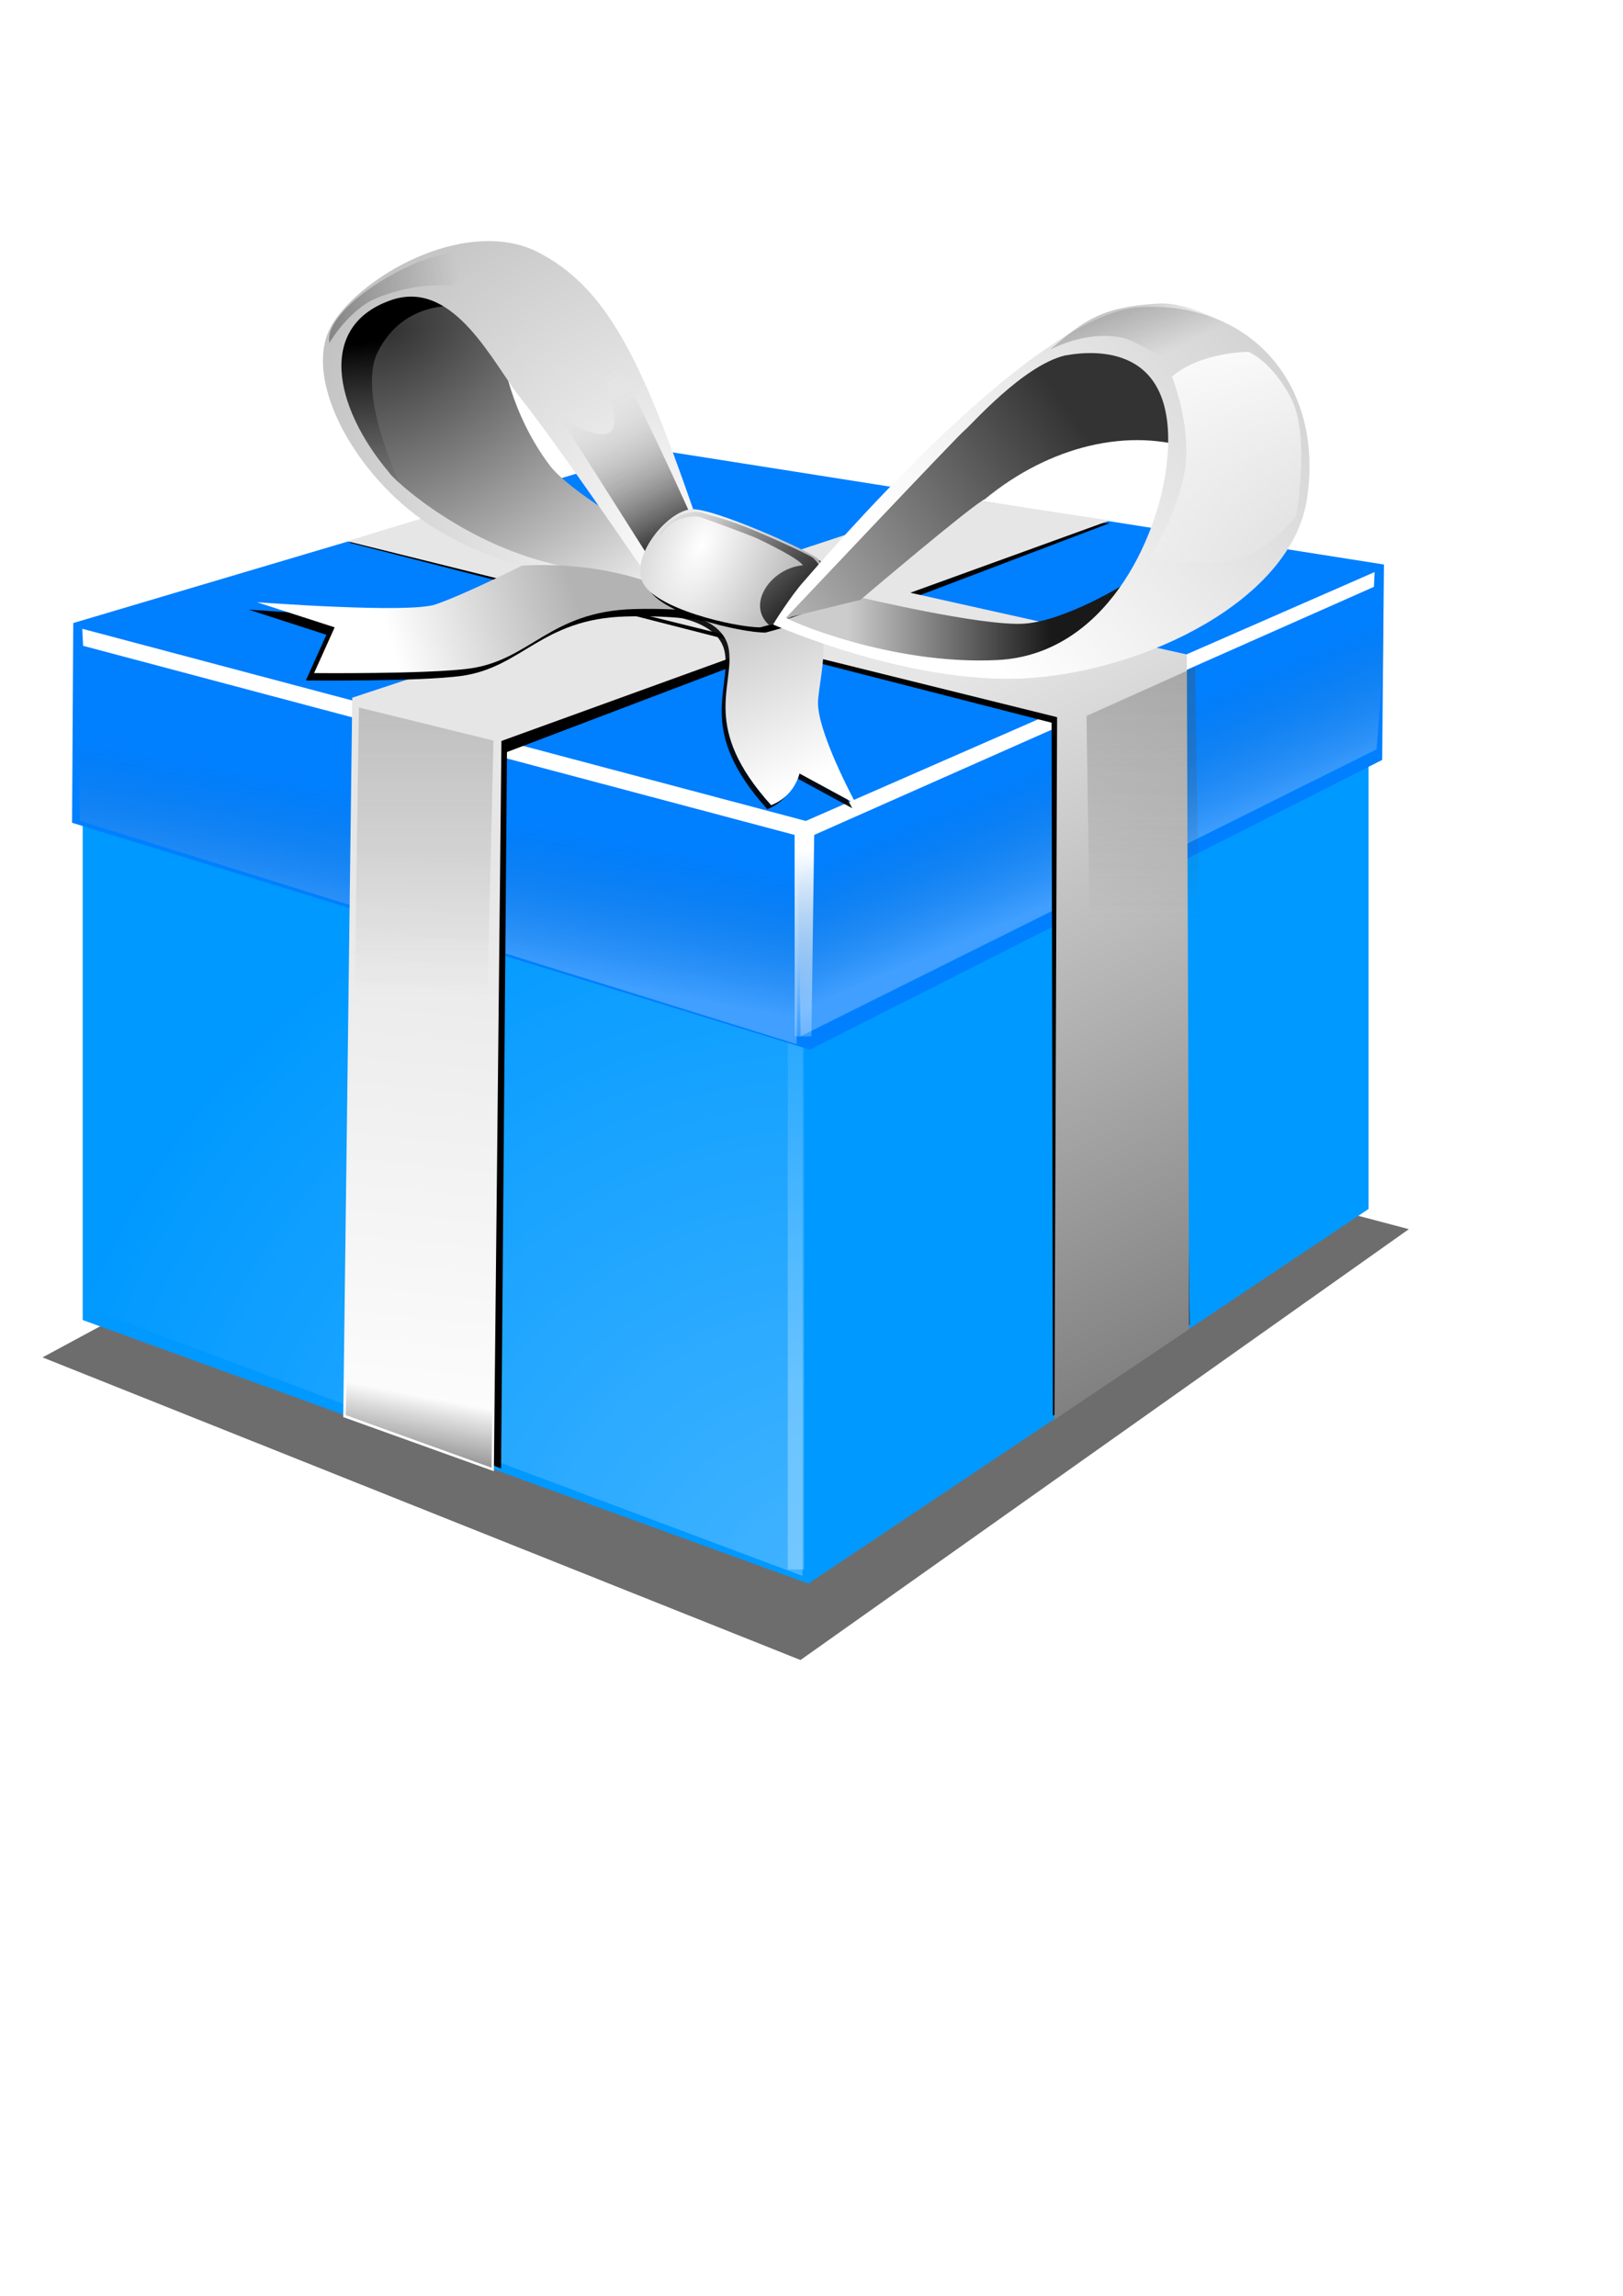 <?xml version="1.0" encoding="UTF-8" standalone="no"?>
<!-- Created with Inkscape (http://www.inkscape.org/) -->
<svg
   xmlns:dc="http://purl.org/dc/elements/1.1/"
   xmlns:cc="http://creativecommons.org/ns#"
   xmlns:rdf="http://www.w3.org/1999/02/22-rdf-syntax-ns#"
   xmlns:svg="http://www.w3.org/2000/svg"
   xmlns="http://www.w3.org/2000/svg"
   xmlns:xlink="http://www.w3.org/1999/xlink"
   xmlns:sodipodi="http://sodipodi.sourceforge.net/DTD/sodipodi-0.dtd"
   xmlns:inkscape="http://www.inkscape.org/namespaces/inkscape"
   width="210mm"
   height="297mm"
   id="svg5520"
   sodipodi:version="0.32"
   inkscape:version="0.46"
   sodipodi:docname="presente.svg"
   inkscape:output_extension="org.inkscape.output.svg.inkscape">
  <defs
     id="defs5522">
    <filter
       inkscape:collect="always"
       id="filter5389">
      <feGaussianBlur
         inkscape:collect="always"
         stdDeviation="0.08"
         id="feGaussianBlur5391" />
    </filter>
    <linearGradient
       inkscape:collect="always"
       id="linearGradient5293">
      <stop
         style="stop-color:#ffffff;stop-opacity:1;"
         offset="0"
         id="stop5295" />
      <stop
         style="stop-color:#ffffff;stop-opacity:0;"
         offset="1"
         id="stop5297" />
    </linearGradient>
    <linearGradient
       inkscape:collect="always"
       xlink:href="#linearGradient5293"
       id="linearGradient3217"
       gradientUnits="userSpaceOnUse"
       x1="1031.766"
       y1="164.107"
       x2="1032.419"
       y2="171.904" />
    <linearGradient
       inkscape:collect="always"
       xlink:href="#linearGradient5119"
       id="linearGradient3215"
       gradientUnits="userSpaceOnUse"
       gradientTransform="translate(22.425,0.718)"
       x1="1006.495"
       y1="161.718"
       x2="1008.224"
       y2="163.856" />
    <filter
       inkscape:collect="always"
       id="filter5115">
      <feGaussianBlur
         inkscape:collect="always"
         stdDeviation="0.07"
         id="feGaussianBlur5117" />
    </filter>
    <linearGradient
       inkscape:collect="always"
       id="linearGradient5119">
      <stop
         style="stop-color:#000000;stop-opacity:1;"
         offset="0"
         id="stop5121" />
      <stop
         style="stop-color:#000000;stop-opacity:0;"
         offset="1"
         id="stop5123" />
    </linearGradient>
    <linearGradient
       inkscape:collect="always"
       xlink:href="#linearGradient5119"
       id="linearGradient3213"
       gradientUnits="userSpaceOnUse"
       x1="1004.452"
       y1="162.966"
       x2="1008.617"
       y2="162.037" />
    <linearGradient
       id="linearGradient4807">
      <stop
         style="stop-color:#cccccc;stop-opacity:1;"
         offset="0"
         id="stop4809" />
      <stop
         style="stop-color:#ffffff;stop-opacity:1;"
         offset="1"
         id="stop4811" />
    </linearGradient>
    <linearGradient
       inkscape:collect="always"
       xlink:href="#linearGradient4807"
       id="linearGradient3211"
       gradientUnits="userSpaceOnUse"
       x1="1036.538"
       y1="164.831"
       x2="1025.098"
       y2="174.399" />
    <linearGradient
       id="linearGradient4815">
      <stop
         style="stop-color:#333333;stop-opacity:1;"
         offset="0"
         id="stop4817" />
      <stop
         style="stop-color:#cccccc;stop-opacity:1;"
         offset="1"
         id="stop4819" />
    </linearGradient>
    <linearGradient
       inkscape:collect="always"
       xlink:href="#linearGradient4815"
       id="linearGradient3209"
       gradientUnits="userSpaceOnUse"
       x1="1027.698"
       y1="166.911"
       x2="1017.09"
       y2="174.295" />
    <filter
       inkscape:collect="always"
       id="filter5073">
      <feGaussianBlur
         inkscape:collect="always"
         stdDeviation="0.053"
         id="feGaussianBlur5075" />
    </filter>
    <linearGradient
       inkscape:collect="always"
       id="linearGradient4949">
      <stop
         style="stop-color:#000000;stop-opacity:1;"
         offset="0"
         id="stop4951" />
      <stop
         style="stop-color:#000000;stop-opacity:0;"
         offset="1"
         id="stop4953" />
    </linearGradient>
    <linearGradient
       inkscape:collect="always"
       xlink:href="#linearGradient4949"
       id="linearGradient3207"
       gradientUnits="userSpaceOnUse"
       x1="1019.533"
       y1="174.218"
       x2="1015.665"
       y2="169.45" />
    <linearGradient
       id="linearGradient5397">
      <stop
         style="stop-color:#cccccc;stop-opacity:1;"
         offset="0"
         id="stop5399" />
      <stop
         style="stop-color:#191919;stop-opacity:1;"
         offset="1"
         id="stop5401" />
    </linearGradient>
    <linearGradient
       inkscape:collect="always"
       xlink:href="#linearGradient5397"
       id="linearGradient3205"
       gradientUnits="userSpaceOnUse"
       x1="1020.734"
       y1="173.066"
       x2="1027.008"
       y2="173.066" />
    <linearGradient
       id="linearGradient4801">
      <stop
         id="stop4803"
         offset="0"
         style="stop-color:#ffffff;stop-opacity:1" />
      <stop
         id="stop4805"
         offset="1"
         style="stop-color:#000000;stop-opacity:1" />
    </linearGradient>
    <radialGradient
       inkscape:collect="always"
       xlink:href="#linearGradient4801"
       id="radialGradient3203"
       gradientUnits="userSpaceOnUse"
       gradientTransform="matrix(3.54,1.639,-3.248,7.016,-1854.68,-2912.752)"
       cx="999.932"
       cy="205.931"
       fx="999.932"
       fy="205.931"
       r="2.865" />
    <filter
       inkscape:collect="always"
       id="filter4943">
      <feGaussianBlur
         inkscape:collect="always"
         stdDeviation="0.105"
         id="feGaussianBlur4945" />
    </filter>
    <linearGradient
       id="linearGradient4891">
      <stop
         style="stop-color:#333333;stop-opacity:1;"
         offset="0"
         id="stop4893" />
      <stop
         style="stop-color:#ffffff;stop-opacity:0;"
         offset="1"
         id="stop4895" />
    </linearGradient>
    <linearGradient
       inkscape:collect="always"
       xlink:href="#linearGradient4891"
       id="linearGradient3201"
       gradientUnits="userSpaceOnUse"
       x1="1015.508"
       y1="170.629"
       x2="1013.005"
       y2="165.692" />
    <filter
       inkscape:collect="always"
       id="filter4875">
      <feGaussianBlur
         inkscape:collect="always"
         stdDeviation="0.084"
         id="feGaussianBlur4877" />
    </filter>
    <linearGradient
       id="linearGradient2955">
      <stop
         style="stop-color:#b3b3b3;stop-opacity:1;"
         offset="0"
         id="stop2957" />
      <stop
         style="stop-color:#ffffff;stop-opacity:1;"
         offset="1"
         id="stop2959" />
    </linearGradient>
    <linearGradient
       inkscape:collect="always"
       xlink:href="#linearGradient2955"
       id="linearGradient3199"
       gradientUnits="userSpaceOnUse"
       x1="1012.309"
       y1="172.476"
       x2="1006.663"
       y2="174.089" />
    <linearGradient
       id="linearGradient4204">
      <stop
         style="stop-color:#ffffff;stop-opacity:1"
         offset="0"
         id="stop4206" />
      <stop
         style="stop-color:#b3b3b3;stop-opacity:1"
         offset="1"
         id="stop4208" />
    </linearGradient>
    <radialGradient
       inkscape:collect="always"
       xlink:href="#linearGradient4204"
       id="radialGradient3197"
       gradientUnits="userSpaceOnUse"
       gradientTransform="matrix(-1.82,-2.225,2.135,-1.747,2372.204,2740.573)"
       cx="990.439"
       cy="209.136"
       fx="990.439"
       fy="209.136"
       r="5.838" />
    <filter
       inkscape:collect="always"
       id="filter5203">
      <feGaussianBlur
         inkscape:collect="always"
         stdDeviation="0.149"
         id="feGaussianBlur5205" />
    </filter>
    <linearGradient
       id="linearGradient5133">
      <stop
         id="stop5135"
         offset="0"
         style="stop-color:#7f7f7f;stop-opacity:0;" />
      <stop
         id="stop5137"
         offset="1"
         style="stop-color:#000000;stop-opacity:1" />
    </linearGradient>
    <linearGradient
       inkscape:collect="always"
       xlink:href="#linearGradient5133"
       id="linearGradient3195"
       gradientUnits="userSpaceOnUse"
       x1="1006.695"
       y1="170.131"
       x2="1006.115"
       y2="164.622" />
    <filter
       inkscape:collect="always"
       id="filter4358"
       x="-0.024"
       width="1.048"
       y="-0.1"
       height="1.201">
      <feGaussianBlur
         inkscape:collect="always"
         stdDeviation="0.14"
         id="feGaussianBlur4360" />
    </filter>
    <linearGradient
       inkscape:collect="always"
       id="linearGradient4362">
      <stop
         style="stop-color:#b3b3b3;stop-opacity:1;"
         offset="0"
         id="stop4364" />
      <stop
         style="stop-color:#ffffff;stop-opacity:1"
         offset="1"
         id="stop4366" />
    </linearGradient>
    <linearGradient
       inkscape:collect="always"
       xlink:href="#linearGradient4362"
       id="linearGradient3193"
       gradientUnits="userSpaceOnUse"
       gradientTransform="translate(17.482,-35.69)"
       x1="999.142"
       y1="206.812"
       x2="1003.019"
       y2="213.361" />
    <filter
       inkscape:collect="always"
       id="filter4332">
      <feGaussianBlur
         inkscape:collect="always"
         stdDeviation="0.08"
         id="feGaussianBlur4334" />
    </filter>
    <linearGradient
       inkscape:collect="always"
       xlink:href="#linearGradient3969"
       id="linearGradient3191"
       gradientUnits="userSpaceOnUse"
       gradientTransform="translate(22.384,-0.586)"
       x1="991.102"
       y1="208.358"
       x2="991.102"
       y2="220.492" />
    <linearGradient
       inkscape:collect="always"
       id="linearGradient4015">
      <stop
         style="stop-color:#000000;stop-opacity:1;"
         offset="0"
         id="stop4017" />
      <stop
         style="stop-color:#000000;stop-opacity:0;"
         offset="1"
         id="stop4019" />
    </linearGradient>
    <linearGradient
       inkscape:collect="always"
       xlink:href="#linearGradient4015"
       id="linearGradient3189"
       gradientUnits="userSpaceOnUse"
       gradientTransform="translate(16.514,-35.636)"
       x1="990.989"
       y1="237.27"
       x2="991.806"
       y2="232.985" />
    <filter
       inkscape:collect="always"
       id="filter4009">
      <feGaussianBlur
         inkscape:collect="always"
         stdDeviation="0.151"
         id="feGaussianBlur4011" />
    </filter>
    <linearGradient
       inkscape:collect="always"
       id="linearGradient3969">
      <stop
         style="stop-color:#4d4d4d;stop-opacity:1;"
         offset="0"
         id="stop3971" />
      <stop
         style="stop-color:#4d4d4d;stop-opacity:0;"
         offset="1"
         id="stop3973" />
    </linearGradient>
    <linearGradient
       inkscape:collect="always"
       xlink:href="#linearGradient3969"
       id="linearGradient3187"
       gradientUnits="userSpaceOnUse"
       gradientTransform="translate(16.514,-35.636)"
       x1="991.102"
       y1="208.358"
       x2="991.102"
       y2="220.492" />
    <linearGradient
       id="linearGradient4823">
      <stop
         style="stop-color:#333333;stop-opacity:1;"
         offset="0"
         id="stop4825" />
      <stop
         style="stop-color:#efefef;stop-opacity:1;"
         offset="1"
         id="stop4827" />
    </linearGradient>
    <radialGradient
       inkscape:collect="always"
       xlink:href="#linearGradient4823"
       id="radialGradient3185"
       gradientUnits="userSpaceOnUse"
       gradientTransform="matrix(0.99,1.759,-2.708,1.525,456.918,-1857.217)"
       cx="1006.307"
       cy="164.892"
       fx="1006.307"
       fy="164.892"
       r="5.473" />
    <linearGradient
       id="linearGradient4304">
      <stop
         id="stop4306"
         offset="0"
         style="stop-color:#e6e6e6;stop-opacity:1" />
      <stop
         id="stop4308"
         offset="1"
         style="stop-color:#666666;stop-opacity:1" />
    </linearGradient>
    <linearGradient
       inkscape:collect="always"
       xlink:href="#linearGradient4304"
       id="linearGradient3183"
       gradientUnits="userSpaceOnUse"
       gradientTransform="translate(16.514,-35.636)"
       x1="1007.902"
       y1="210.213"
       x2="1019.981"
       y2="235.482" />
    <filter
       inkscape:collect="always"
       id="filter3954">
      <feGaussianBlur
         inkscape:collect="always"
         stdDeviation="0.146"
         id="feGaussianBlur3956" />
    </filter>
    <linearGradient
       inkscape:collect="always"
       xlink:href="#linearGradient4224"
       id="linearGradient3181"
       gradientUnits="userSpaceOnUse"
       gradientTransform="translate(30.258,-36.49)"
       x1="991.577"
       y1="219.124"
       x2="992.394"
       y2="214.703" />
    <linearGradient
       id="linearGradient3958">
      <stop
         style="stop-color:#ffffff;stop-opacity:1;"
         offset="0"
         id="stop3960" />
      <stop
         style="stop-color:#e6e6e6;stop-opacity:1"
         offset="1"
         id="stop3962" />
    </linearGradient>
    <linearGradient
       inkscape:collect="always"
       xlink:href="#linearGradient3958"
       id="linearGradient3179"
       gradientUnits="userSpaceOnUse"
       gradientTransform="translate(16.514,-35.636)"
       x1="994.01"
       y1="235.885"
       x2="996.023"
       y2="216.38" />
    <filter
       inkscape:collect="always"
       id="filter3936">
      <feGaussianBlur
         inkscape:collect="always"
         stdDeviation="0.191"
         id="feGaussianBlur3938" />
    </filter>
    <filter
       inkscape:collect="always"
       id="filter3840">
      <feGaussianBlur
         inkscape:collect="always"
         stdDeviation="0.291"
         id="feGaussianBlur3842" />
    </filter>
    <linearGradient
       inkscape:collect="always"
       xlink:href="#linearGradient3892"
       id="linearGradient3177"
       gradientUnits="userSpaceOnUse"
       gradientTransform="translate(16.514,-35.636)"
       x1="1002.809"
       y1="215.926"
       x2="1003.066"
       y2="223.377" />
    <filter
       inkscape:collect="always"
       id="filter4286">
      <feGaussianBlur
         inkscape:collect="always"
         stdDeviation="0.18"
         id="feGaussianBlur4288" />
    </filter>
    <linearGradient
       id="linearGradient4224"
       inkscape:collect="always">
      <stop
         id="stop4226"
         offset="0"
         style="stop-color:#ffffff;stop-opacity:1" />
      <stop
         id="stop4228"
         offset="1"
         style="stop-color:#4d4d4d;stop-opacity:0;" />
    </linearGradient>
    <linearGradient
       inkscape:collect="always"
       xlink:href="#linearGradient4224"
       id="linearGradient3175"
       gradientUnits="userSpaceOnUse"
       gradientTransform="translate(16.514,-35.636)"
       x1="991.577"
       y1="219.124"
       x2="992.394"
       y2="214.703" />
    <filter
       inkscape:collect="always"
       id="filter3888"
       x="-0.727"
       width="2.454"
       y="-0.024"
       height="1.049">
      <feGaussianBlur
         inkscape:collect="always"
         stdDeviation="0.157"
         id="feGaussianBlur3890" />
    </filter>
    <linearGradient
       inkscape:collect="always"
       id="linearGradient3892">
      <stop
         style="stop-color:#ffffff;stop-opacity:1;"
         offset="0"
         id="stop3894" />
      <stop
         style="stop-color:#ffffff;stop-opacity:0;"
         offset="1"
         id="stop3896" />
    </linearGradient>
    <linearGradient
       inkscape:collect="always"
       xlink:href="#linearGradient3892"
       id="linearGradient3173"
       gradientUnits="userSpaceOnUse"
       x1="1002.943"
       y1="233.494"
       x2="1002.943"
       y2="218.973" />
    <filter
       inkscape:collect="always"
       id="filter4049">
      <feGaussianBlur
         inkscape:collect="always"
         stdDeviation="0.287"
         id="feGaussianBlur4051" />
    </filter>
    <linearGradient
       inkscape:collect="always"
       id="linearGradient4025">
      <stop
         style="stop-color:#ffffff;stop-opacity:1;"
         offset="0"
         id="stop4027" />
      <stop
         style="stop-color:#ffffff;stop-opacity:0"
         offset="1"
         id="stop4029" />
    </linearGradient>
    <radialGradient
       inkscape:collect="always"
       xlink:href="#linearGradient4025"
       id="radialGradient3171"
       gradientUnits="userSpaceOnUse"
       gradientTransform="matrix(1.164,-1.975,2.046,1.206,-614.231,1863.894)"
       cx="985.762"
       cy="238.348"
       fx="985.762"
       fy="238.348"
       r="11.035" />
    <filter
       inkscape:collect="always"
       id="filter4715"
       x="-0.06"
       width="1.119"
       y="-0.133"
       height="1.266">
      <feGaussianBlur
         inkscape:collect="always"
         stdDeviation="2.386"
         id="feGaussianBlur4717" />
    </filter>
    <inkscape:perspective
       sodipodi:type="inkscape:persp3d"
       inkscape:vp_x="0 : 526.18109 : 1"
       inkscape:vp_y="0 : 1000 : 0"
       inkscape:vp_z="744.09448 : 526.18109 : 1"
       inkscape:persp3d-origin="372.04724 : 350.78739 : 1"
       id="perspective5528" />
  </defs>
  <sodipodi:namedview
     id="base"
     pagecolor="#ffffff"
     bordercolor="#666666"
     borderopacity="1.0"
     inkscape:pageopacity="0.0"
     inkscape:pageshadow="2"
     inkscape:zoom="0.35"
     inkscape:cx="350"
     inkscape:cy="520"
     inkscape:document-units="px"
     inkscape:current-layer="layer1"
     showgrid="false"
     inkscape:window-width="640"
     inkscape:window-height="669"
     inkscape:window-x="69"
     inkscape:window-y="69" />
  <g
     inkscape:label="Camada 1"
     inkscape:groupmode="layer"
     id="layer1">
    <g
       id="g5182"
       transform="matrix(7.343,0,0,7.343,-9410.659,-4258.487)">
      <path
         transform="matrix(0.949,0,0,0.976,67.945,16.493)"
         sodipodi:nodetypes="ccccc"
         id="path4665"
         d="M 1281.844,669.906 L 1335.036,690.553 L 1377.729,661.158 L 1324.538,647.51 L 1281.844,669.906 z"
         style="opacity:0.756;fill:#000000;fill-rule:evenodd;stroke:none;stroke-width:1px;stroke-linecap:butt;stroke-linejoin:miter;stroke-opacity:1;filter:url(#filter4715)" />
      <g
         transform="matrix(2.154,0,0,2.154,-860.659,248.104)"
         id="g3101">
        <g
           id="g3103">
          <path
             sodipodi:nodetypes="ccccccc"
             id="path3105"
             d="M 997.098,177.345 L 997.098,194.861 L 1019.532,203.008 L 1036.854,191.428 L 1036.854,174.787 L 1019.046,184.227 L 997.098,177.345 z"
             style="fill:#0099ff;fill-opacity:1;fill-rule:evenodd;stroke:none;stroke-width:0.2;stroke-linecap:butt;stroke-linejoin:miter;stroke-miterlimit:4;stroke-dasharray:none;stroke-opacity:1" />
          <path
             sodipodi:nodetypes="ccccc"
             id="path3107"
             d="M 997.283,194.506 L 1019.353,202.771 L 1019.353,185.696 L 997.283,178.976 L 997.283,194.506 z"
             style="opacity:0.525;fill:url(#radialGradient3171);fill-opacity:1;fill-rule:evenodd;stroke:none;stroke-width:1px;stroke-linecap:butt;stroke-linejoin:miter;stroke-opacity:1;filter:url(#filter4049)" />
          <rect
             transform="matrix(1.138,0,0,1.138,-122.155,-68.53)"
             y="222.422"
             x="1002.683"
             height="15.805"
             width="0.439"
             id="rect3109"
             style="opacity:0.522;fill:url(#linearGradient3173);fill-opacity:1;fill-rule:nonzero;stroke:none;stroke-width:0.2;stroke-linecap:butt;stroke-linejoin:miter;marker:none;marker-start:none;marker-mid:none;marker-end:none;stroke-miterlimit:4;stroke-dasharray:none;stroke-dashoffset:0;stroke-opacity:1;visibility:visible;display:inline;overflow:visible;filter:url(#filter3888);enable-background:accumulate" />
          <path
             sodipodi:nodetypes="ccccccc"
             id="path3111"
             d="M 1014.843,167.961 L 1037.331,171.506 L 1037.276,177.546 L 1019.579,186.502 L 996.769,179.489 L 996.806,173.315 L 1014.843,167.961 z"
             style="fill:#007fff;fill-opacity:1;fill-rule:nonzero;stroke:none;stroke-width:0.2;stroke-linecap:butt;stroke-linejoin:miter;marker:none;marker-start:none;marker-mid:none;marker-end:none;stroke-miterlimit:4;stroke-dashoffset:0;stroke-opacity:1;visibility:visible;display:inline;overflow:visible;enable-background:accumulate" />
          <path
             sodipodi:nodetypes="ccccc"
             id="path3113"
             d="M 996.92,175.07 L 997.011,179.43 L 1019.171,186.332 L 1019.262,181.246 L 996.92,175.07 z"
             style="opacity:0.5;fill:url(#linearGradient3175);fill-opacity:1;fill-rule:evenodd;stroke:none;stroke-width:1px;stroke-linecap:butt;stroke-linejoin:miter;stroke-opacity:1;filter:url(#filter4286)" />
          <path
             sodipodi:nodetypes="cccccccccc"
             id="path3115"
             d="M 997.084,173.492 L 1019.455,179.433 L 1037.043,171.739 L 1037.021,172.196 L 1019.715,179.865 L 1019.629,186.095 L 1019.11,186.095 L 1019.109,179.865 L 997.11,174.019 L 997.084,173.492 z"
             style="fill:url(#linearGradient3177);fill-opacity:1;fill-rule:evenodd;stroke:none;stroke-width:1px;stroke-linecap:butt;stroke-linejoin:miter;stroke-opacity:1;filter:url(#filter3840)" />
          <path
             style="fill:#000000;fill-rule:evenodd;stroke:none;stroke-width:0.2;stroke-linecap:butt;stroke-linejoin:miter;stroke-miterlimit:4;stroke-dasharray:none;stroke-opacity:1;filter:url(#filter3936)"
             d="M 1023.92,170.194 L 1005.603,175.966 L 1005.355,197.579 L 1010.034,199.451 L 1010.216,177.303 L 1028.858,170.223 L 1023.92,170.194 z"
             id="path3117"
             sodipodi:nodetypes="ccccccc" />
          <path
             sodipodi:nodetypes="ccccccc"
             id="path3119"
             d="M 1024.178,169.433 L 1005.432,175.623 L 1005.153,197.861 L 1009.81,199.534 L 1010.045,176.96 L 1028.852,170.144 L 1024.178,169.433 z"
             style="fill:url(#linearGradient3179);fill-opacity:1;fill-rule:evenodd;stroke:none;stroke-width:0.2;stroke-linecap:butt;stroke-linejoin:miter;stroke-miterlimit:4;stroke-dasharray:none;stroke-opacity:1" />
          <path
             transform="matrix(-1,0.243,0,1,2052.212,-250.389)"
             style="opacity:0.5;fill:url(#linearGradient3181);fill-opacity:1;fill-rule:evenodd;stroke:none;stroke-width:1px;stroke-linecap:butt;stroke-linejoin:miter;stroke-opacity:1;filter:url(#filter4286)"
             d="M 1014.75,176.328 L 1015.109,180.936 L 1032.915,185.478 L 1033.006,180.392 L 1014.75,176.328 z"
             id="path3121"
             sodipodi:nodetypes="ccccc" />
          <path
             style="fill:#000000;fill-rule:evenodd;stroke:none;stroke-width:0.2;stroke-linecap:butt;stroke-linejoin:miter;stroke-miterlimit:4;stroke-dasharray:none;stroke-opacity:1;filter:url(#filter3954)"
             d="M 1005.332,170.829 L 1027.054,176.396 L 1027.095,197.821 L 1031.323,195.004 L 1031.065,174.457 L 1009.536,169.707 L 1005.332,170.829 z"
             id="path3123"
             sodipodi:nodetypes="ccccccc" />
          <path
             sodipodi:nodetypes="ccccccc"
             id="path3125"
             d="M 1005.275,170.785 L 1027.225,176.225 L 1027.142,197.94 L 1031.308,195.144 L 1031.236,174.286 L 1009.605,169.459 L 1005.275,170.785 z"
             style="fill:url(#linearGradient3183);fill-opacity:1;fill-rule:evenodd;stroke:none;stroke-width:0.2;stroke-linecap:butt;stroke-linejoin:miter;stroke-miterlimit:4;stroke-dasharray:none;stroke-opacity:1" />
          <path
             sodipodi:nodetypes="csccssssscc"
             id="path3127"
             d="M 1010.07,164.985 C 1010.07,164.985 1010.288,166.787 1011.541,168.446 C 1012.135,169.233 1014.439,170.565 1014.439,170.565 L 1015.694,172.079 C 1015.694,172.079 1014.396,172.512 1013.747,172.425 C 1013.098,172.339 1009.88,171.405 1008.668,170.713 C 1007.457,170.021 1005.294,167.581 1005.164,167.019 C 1005.035,166.457 1004.437,164.994 1004.956,164.043 C 1005.475,163.091 1006.48,162.649 1006.783,162.606 C 1007.086,162.563 1009.941,164.034 1009.941,164.034 L 1010.07,164.985 z"
             style="fill:url(#radialGradient3185);fill-opacity:1;fill-rule:evenodd;stroke:none;stroke-width:1px;stroke-linecap:butt;stroke-linejoin:miter;stroke-opacity:1" />
          <path
             sodipodi:nodetypes="ccccc"
             id="path3129"
             d="M 1005.639,175.926 L 1009.798,176.949 L 1009.525,188.537 L 1005.503,184.992 L 1005.639,175.926 z"
             style="opacity:0.591;fill:url(#linearGradient3187);fill-opacity:1;fill-rule:evenodd;stroke:none;stroke-width:1px;stroke-linecap:butt;stroke-linejoin:miter;stroke-opacity:1;filter:url(#filter4009)" />
          <path
             sodipodi:nodetypes="ccccc"
             id="path3131"
             d="M 1005.304,195.272 L 1005.229,197.799 L 1009.74,199.427 L 1009.777,196.638 L 1005.304,195.272 z"
             style="fill:url(#linearGradient3189);fill-opacity:1;fill-rule:evenodd;stroke:none;stroke-width:1px;stroke-linecap:butt;stroke-linejoin:miter;stroke-opacity:1" />
          <path
             transform="matrix(-0.828,0,0,0.828,1869.023,0.32)"
             style="opacity:0.674;fill:url(#linearGradient3191);fill-opacity:1;fill-rule:evenodd;stroke:none;stroke-width:1px;stroke-linecap:butt;stroke-linejoin:miter;stroke-opacity:1;filter:url(#filter4009)"
             d="M 1011.509,210.576 L 1015.567,212.399 L 1015.395,223.587 L 1011.373,220.042 L 1011.509,210.576 z"
             id="path3133"
             sodipodi:nodetypes="ccccc" />
          <g
             transform="matrix(0.995,9.6578378e-2,-9.6578378e-2,0.995,21.678,-97.313)"
             id="g3135">
            <path
               sodipodi:nodetypes="cscccsscc"
               id="path3137"
               d="M 1014.997,173.213 C 1014.997,173.213 1016.905,173.072 1017.188,174.202 C 1017.471,175.333 1016.552,176.676 1018.955,178.867 C 1019.662,178.514 1019.732,177.807 1019.732,177.807 L 1021.57,178.585 C 1021.57,178.585 1020.086,176.394 1020.086,175.475 C 1020.086,174.556 1020.298,173.425 1019.662,173.072 C 1019.025,172.718 1015.916,172.718 1015.916,172.718 L 1014.997,173.213 z"
               style="opacity:0.953;fill:#000000;fill-opacity:1;fill-rule:evenodd;stroke:none;stroke-width:0.2;stroke-linecap:butt;stroke-linejoin:miter;stroke-miterlimit:4;stroke-dasharray:none;stroke-opacity:1;filter:url(#filter4332)" />
            <path
               style="fill:url(#linearGradient3193);fill-opacity:1;fill-rule:evenodd;stroke:none;stroke-width:0.2;stroke-linecap:butt;stroke-linejoin:miter;stroke-miterlimit:4;stroke-dasharray:none;stroke-opacity:1"
               d="M 1015.104,173.078 C 1015.104,173.078 1017.013,172.937 1017.295,174.068 C 1017.578,175.198 1016.659,176.541 1019.062,178.732 C 1019.769,178.379 1019.84,177.672 1019.84,177.672 L 1021.678,178.45 C 1021.678,178.45 1020.193,176.259 1020.193,175.34 C 1020.193,174.421 1020.405,173.29 1019.769,172.937 C 1019.133,172.583 1016.023,172.583 1016.023,172.583 L 1015.104,173.078 z"
               id="path3139"
               sodipodi:nodetypes="cscccsscc" />
          </g>
          <path
             style="fill:#000000;fill-opacity:1;fill-rule:evenodd;stroke:none;stroke-width:0.2;stroke-linecap:butt;stroke-linejoin:miter;stroke-miterlimit:4;stroke-dasharray:none;stroke-opacity:1;filter:url(#filter4358)"
             d="M 1010.429,171.769 C 1010.429,171.769 1008.591,172.688 1007.743,172.971 C 1006.895,173.254 1002.23,172.9 1002.23,172.9 L 1004.633,173.678 L 1003.997,175.091 C 1003.997,175.091 1007.521,175.126 1008.803,174.95 C 1010.695,174.691 1011.277,173.183 1013.892,173.112 C 1015.461,173.07 1016.295,173.254 1016.295,173.254 C 1016.295,173.254 1014.175,171.557 1010.429,171.769 z"
             id="path3141"
             sodipodi:nodetypes="cscccsscc" />
          <path
             sodipodi:nodetypes="cssscsc"
             id="path3143"
             d="M 1008.581,163.52 C 1008.581,163.52 1007.48,162.891 1007.06,162.891 C 1006.64,162.891 1005.119,163.468 1004.961,164.255 C 1004.804,165.042 1004.594,166.668 1005.329,167.612 C 1006.063,168.557 1007.165,169.554 1007.165,169.554 C 1007.165,169.554 1005.502,166.388 1006.221,164.937 C 1007.008,163.346 1008.634,163.52 1008.581,163.52 z"
             style="fill:url(#linearGradient3195);fill-opacity:1;fill-rule:evenodd;stroke:none;stroke-width:1px;stroke-linecap:butt;stroke-linejoin:miter;stroke-opacity:1;filter:url(#filter5203)" />
          <path
             sodipodi:nodetypes="csssssccsccscc"
             id="path3145"
             d="M 1009.327,161.52 C 1007.445,161.652 1005.457,162.978 1004.795,164.114 C 1003.914,165.629 1005.303,168.359 1007.344,169.937 C 1010.141,172.099 1014.327,172.18 1014.327,172.18 C 1014.327,172.114 1017.061,172.935 1015.952,169.739 C 1014.36,165.15 1013.284,162.909 1011.139,161.833 C 1010.59,161.557 1009.954,161.476 1009.327,161.52 z M 1006.695,163.312 C 1008.604,162.717 1009.796,165.31 1010.639,166.364 C 1011.677,167.662 1014.295,171.489 1014.295,171.489 L 1014.827,172.177 C 1014.827,172.177 1014.537,172.181 1011.639,171.489 C 1008.741,170.797 1006.657,168.833 1006.57,168.66 C 1004.844,166.611 1004.335,164.081 1006.695,163.312 z"
             style="fill:url(#radialGradient3197);fill-opacity:1;fill-rule:evenodd;stroke:none;stroke-width:0.2;stroke-linecap:butt;stroke-linejoin:miter;stroke-miterlimit:4;stroke-dasharray:none;stroke-opacity:1" />
          <path
             sodipodi:nodetypes="cscccsscc"
             id="path3147"
             d="M 1010.683,171.54 C 1010.683,171.54 1008.846,172.459 1007.998,172.742 C 1007.149,173.024 1002.485,172.671 1002.485,172.671 L 1004.888,173.448 L 1004.252,174.862 C 1004.252,174.862 1007.775,174.896 1009.058,174.721 C 1010.95,174.461 1011.532,172.954 1014.147,172.883 C 1015.716,172.841 1016.55,173.024 1016.55,173.024 C 1016.55,173.024 1014.429,171.328 1010.683,171.54 z"
             style="fill:url(#linearGradient3199);fill-opacity:1;fill-rule:evenodd;stroke:none;stroke-width:0.2;stroke-linecap:butt;stroke-linejoin:miter;stroke-miterlimit:4;stroke-dasharray:none;stroke-opacity:1" />
          <path
             style="fill:#000000;fill-opacity:1;fill-rule:evenodd;stroke:none;stroke-width:0.2;stroke-linecap:butt;stroke-linejoin:miter;stroke-miterlimit:4;stroke-dasharray:none;stroke-opacity:1;filter:url(#filter4875)"
             d="M 1019.903,171.392 C 1019.903,171.392 1016.837,169.957 1016.12,169.957 C 1015.403,169.957 1014.228,171.327 1014.554,172.175 C 1014.881,173.023 1017.425,173.61 1018.207,173.61 C 1018.904,173.431 1019.538,173.21 1020.229,172.892 C 1020.229,172.436 1019.903,171.392 1019.903,171.392 z"
             id="path3149"
             sodipodi:nodetypes="cssccc" />
          <path
             id="path3151"
             d="M 1011.892,167.013 L 1014.673,171.394 L 1016.064,170.351 C 1016.064,170.351 1014.673,167.221 1013.909,165.831 C 1013.144,164.44 1012.587,163.814 1012.587,163.814 C 1012.587,163.814 1013.77,166.735 1013.491,167.291 C 1013.213,167.847 1012.031,167.013 1011.892,167.013 z"
             style="fill:url(#linearGradient3201);fill-opacity:1;fill-rule:evenodd;stroke:none;stroke-width:1px;stroke-linecap:butt;stroke-linejoin:miter;stroke-opacity:1;filter:url(#filter4943)" />
          <path
             sodipodi:nodetypes="cssccc"
             id="path3153"
             d="M 1019.809,171.315 C 1019.5,171.054 1016.675,169.795 1015.958,169.795 C 1015.24,169.795 1014.066,171.165 1014.392,172.013 C 1014.718,172.861 1017.262,173.448 1018.045,173.448 C 1018.742,173.269 1019.376,173.048 1020.067,172.73 C 1020.067,172.274 1020.203,171.763 1019.809,171.315 z"
             style="fill:url(#radialGradient3203);fill-opacity:1;fill-rule:evenodd;stroke:none;stroke-width:0.2;stroke-linecap:butt;stroke-linejoin:miter;stroke-miterlimit:4;stroke-dasharray:none;stroke-opacity:1" />
          <path
             sodipodi:nodetypes="cssscsccc"
             id="path3155"
             d="M 1018.635,173.42 C 1018.635,173.42 1020.882,174.244 1022.266,174.46 C 1023.65,174.676 1026.464,175.15 1027.157,174.891 C 1027.849,174.631 1031.612,173.853 1032.131,173.031 C 1032.65,172.209 1029.363,172.079 1029.363,172.079 C 1029.363,172.079 1027.503,173.247 1026.205,173.334 C 1024.907,173.42 1021.101,172.512 1021.101,172.512 L 1018.678,173.161 L 1018.635,173.42 z"
             style="fill:url(#linearGradient3205);fill-opacity:1;fill-rule:evenodd;stroke:none;stroke-width:0.2;stroke-linecap:butt;stroke-linejoin:miter;stroke-miterlimit:4;stroke-dasharray:none;stroke-opacity:1" />
          <path
             sodipodi:nodetypes="csscccccccc"
             id="path3157"
             d="M 1015.614,169.976 C 1015.614,169.976 1015.962,169.813 1016.259,169.908 C 1016.683,170.044 1017.023,170.095 1017.938,170.485 C 1018.926,170.906 1019.592,171.236 1019.66,171.287 C 1020.218,171.766 1019.838,172.274 1019.856,172.827 C 1019.516,172.996 1018.464,173.336 1018.312,173.37 C 1017.605,172.718 1018.394,171.613 1019.364,171.53 C 1019.235,171.315 1018.158,170.795 1017.903,170.677 C 1017.075,170.347 1016.157,170.027 1016.157,170.027 C 1016.157,170.027 1015.309,169.922 1014.935,170.638 C 1015.02,170.281 1015.648,169.942 1015.614,169.976 z"
             style="fill:url(#linearGradient3207);fill-opacity:1;fill-rule:evenodd;stroke:none;stroke-width:1px;stroke-linecap:butt;stroke-linejoin:miter;stroke-opacity:1;filter:url(#filter5073)" />
          <g
             id="g3159">
            <path
               style="fill:url(#linearGradient3209);fill-opacity:1;fill-rule:evenodd;stroke:none;stroke-width:0.2;stroke-linecap:butt;stroke-linejoin:miter;stroke-miterlimit:4;stroke-dasharray:none;stroke-opacity:1"
               d="M 1019.024,173.117 L 1021.144,172.598 C 1021.144,172.598 1024.604,169.657 1024.994,169.484 C 1026.987,167.84 1029.476,167.233 1031.525,167.97 C 1031.525,167.97 1031.309,165.331 1030.617,164.985 C 1029.925,164.639 1028.022,164.38 1028.022,164.38 C 1028.022,164.38 1025.447,166.106 1025.144,166.409 C 1024.842,166.712 1020.438,171.04 1020.438,171.04 L 1019.061,172.659 L 1018.785,173.224 L 1019.024,173.117 z"
               id="path3161"
               sodipodi:nodetypes="ccccscscccc" />
            <path
               style="fill:url(#linearGradient3211);fill-opacity:1;fill-rule:evenodd;stroke:none;stroke-width:0.2;stroke-linecap:butt;stroke-linejoin:miter;stroke-miterlimit:4;stroke-dasharray:none;stroke-opacity:1"
               d="M 1029.764,163.552 C 1026.39,163.768 1019.772,171.608 1019.383,172.04 C 1018.994,172.473 1018.405,173.406 1018.448,173.362 C 1018.448,173.362 1022.662,175.237 1026.295,175.02 C 1029.929,174.804 1034.475,172.61 1034.95,169.481 C 1035.496,165.884 1033.138,163.335 1029.764,163.552 z M 1027.466,165.044 C 1028.606,164.836 1031.045,164.818 1030.608,168.458 C 1030.337,170.711 1028.72,174.285 1025.389,174.458 C 1022.058,174.631 1018.803,173.19 1018.846,173.147 C 1018.846,173.147 1024.142,167.537 1024.358,167.364 C 1024.574,167.191 1026.162,165.362 1027.466,165.044 z"
               id="path3163"
               sodipodi:nodetypes="cscssccssssc" />
          </g>
          <path
             sodipodi:nodetypes="cscccc"
             id="path3165"
             d="M 1004.723,164.656 C 1004.575,163.845 1006.19,162.65 1007.554,162.126 C 1008.918,161.601 1010.62,161.769 1010.62,161.769 C 1010.62,161.769 1009.125,162.44 1008.506,162.893 C 1007.26,162.766 1006.117,163.3 1006.117,163.3 C 1006.117,163.3 1005.398,163.578 1004.723,164.656 z"
             style="opacity:0.558;fill:url(#linearGradient3213);fill-opacity:1;fill-rule:evenodd;stroke:none;stroke-width:1px;stroke-linecap:butt;stroke-linejoin:miter;stroke-opacity:1;filter:url(#filter5115)" />
          <path
             inkscape:transform-center-y="-0.94061226"
             transform="matrix(0.975,0.223,-0.223,0.975,62.78,-225.493)"
             style="opacity:0.558;fill:url(#linearGradient3215);fill-opacity:1;fill-rule:evenodd;stroke:none;stroke-width:1px;stroke-linecap:butt;stroke-linejoin:miter;stroke-opacity:1;filter:url(#filter5115)"
             d="M 1026.807,165.52 C 1027.64,164.382 1028.079,163.876 1029.724,163.389 C 1031.126,162.974 1033.476,164.058 1033.476,164.058 C 1033.476,164.058 1032.184,165.433 1031.565,165.886 C 1030.882,164.952 1029.066,164.668 1029.066,164.668 C 1029.066,164.668 1028.011,164.525 1026.807,165.52 z"
             id="path3167"
             sodipodi:nodetypes="cscccc" />
          <path
             id="path3169"
             d="M 1030.777,165.7 C 1030.777,165.7 1031.491,167.457 1031.107,168.939 C 1030.722,170.422 1030.063,171.3 1030.063,171.3 C 1030.063,171.3 1032.095,171.684 1033.083,171.245 C 1034.072,170.806 1034.621,169.982 1034.621,169.982 C 1034.621,169.982 1035.06,167.511 1034.456,166.358 C 1033.852,165.205 1033.138,164.931 1033.138,164.931 C 1033.138,164.931 1031.656,164.931 1030.777,165.7 z"
             style="opacity:1;fill:url(#linearGradient3217);fill-opacity:1;fill-rule:evenodd;stroke:none;stroke-width:1px;stroke-linecap:butt;stroke-linejoin:miter;stroke-opacity:1;filter:url(#filter5389)" />
        </g>
      </g>
    </g>
  </g>
</svg>
